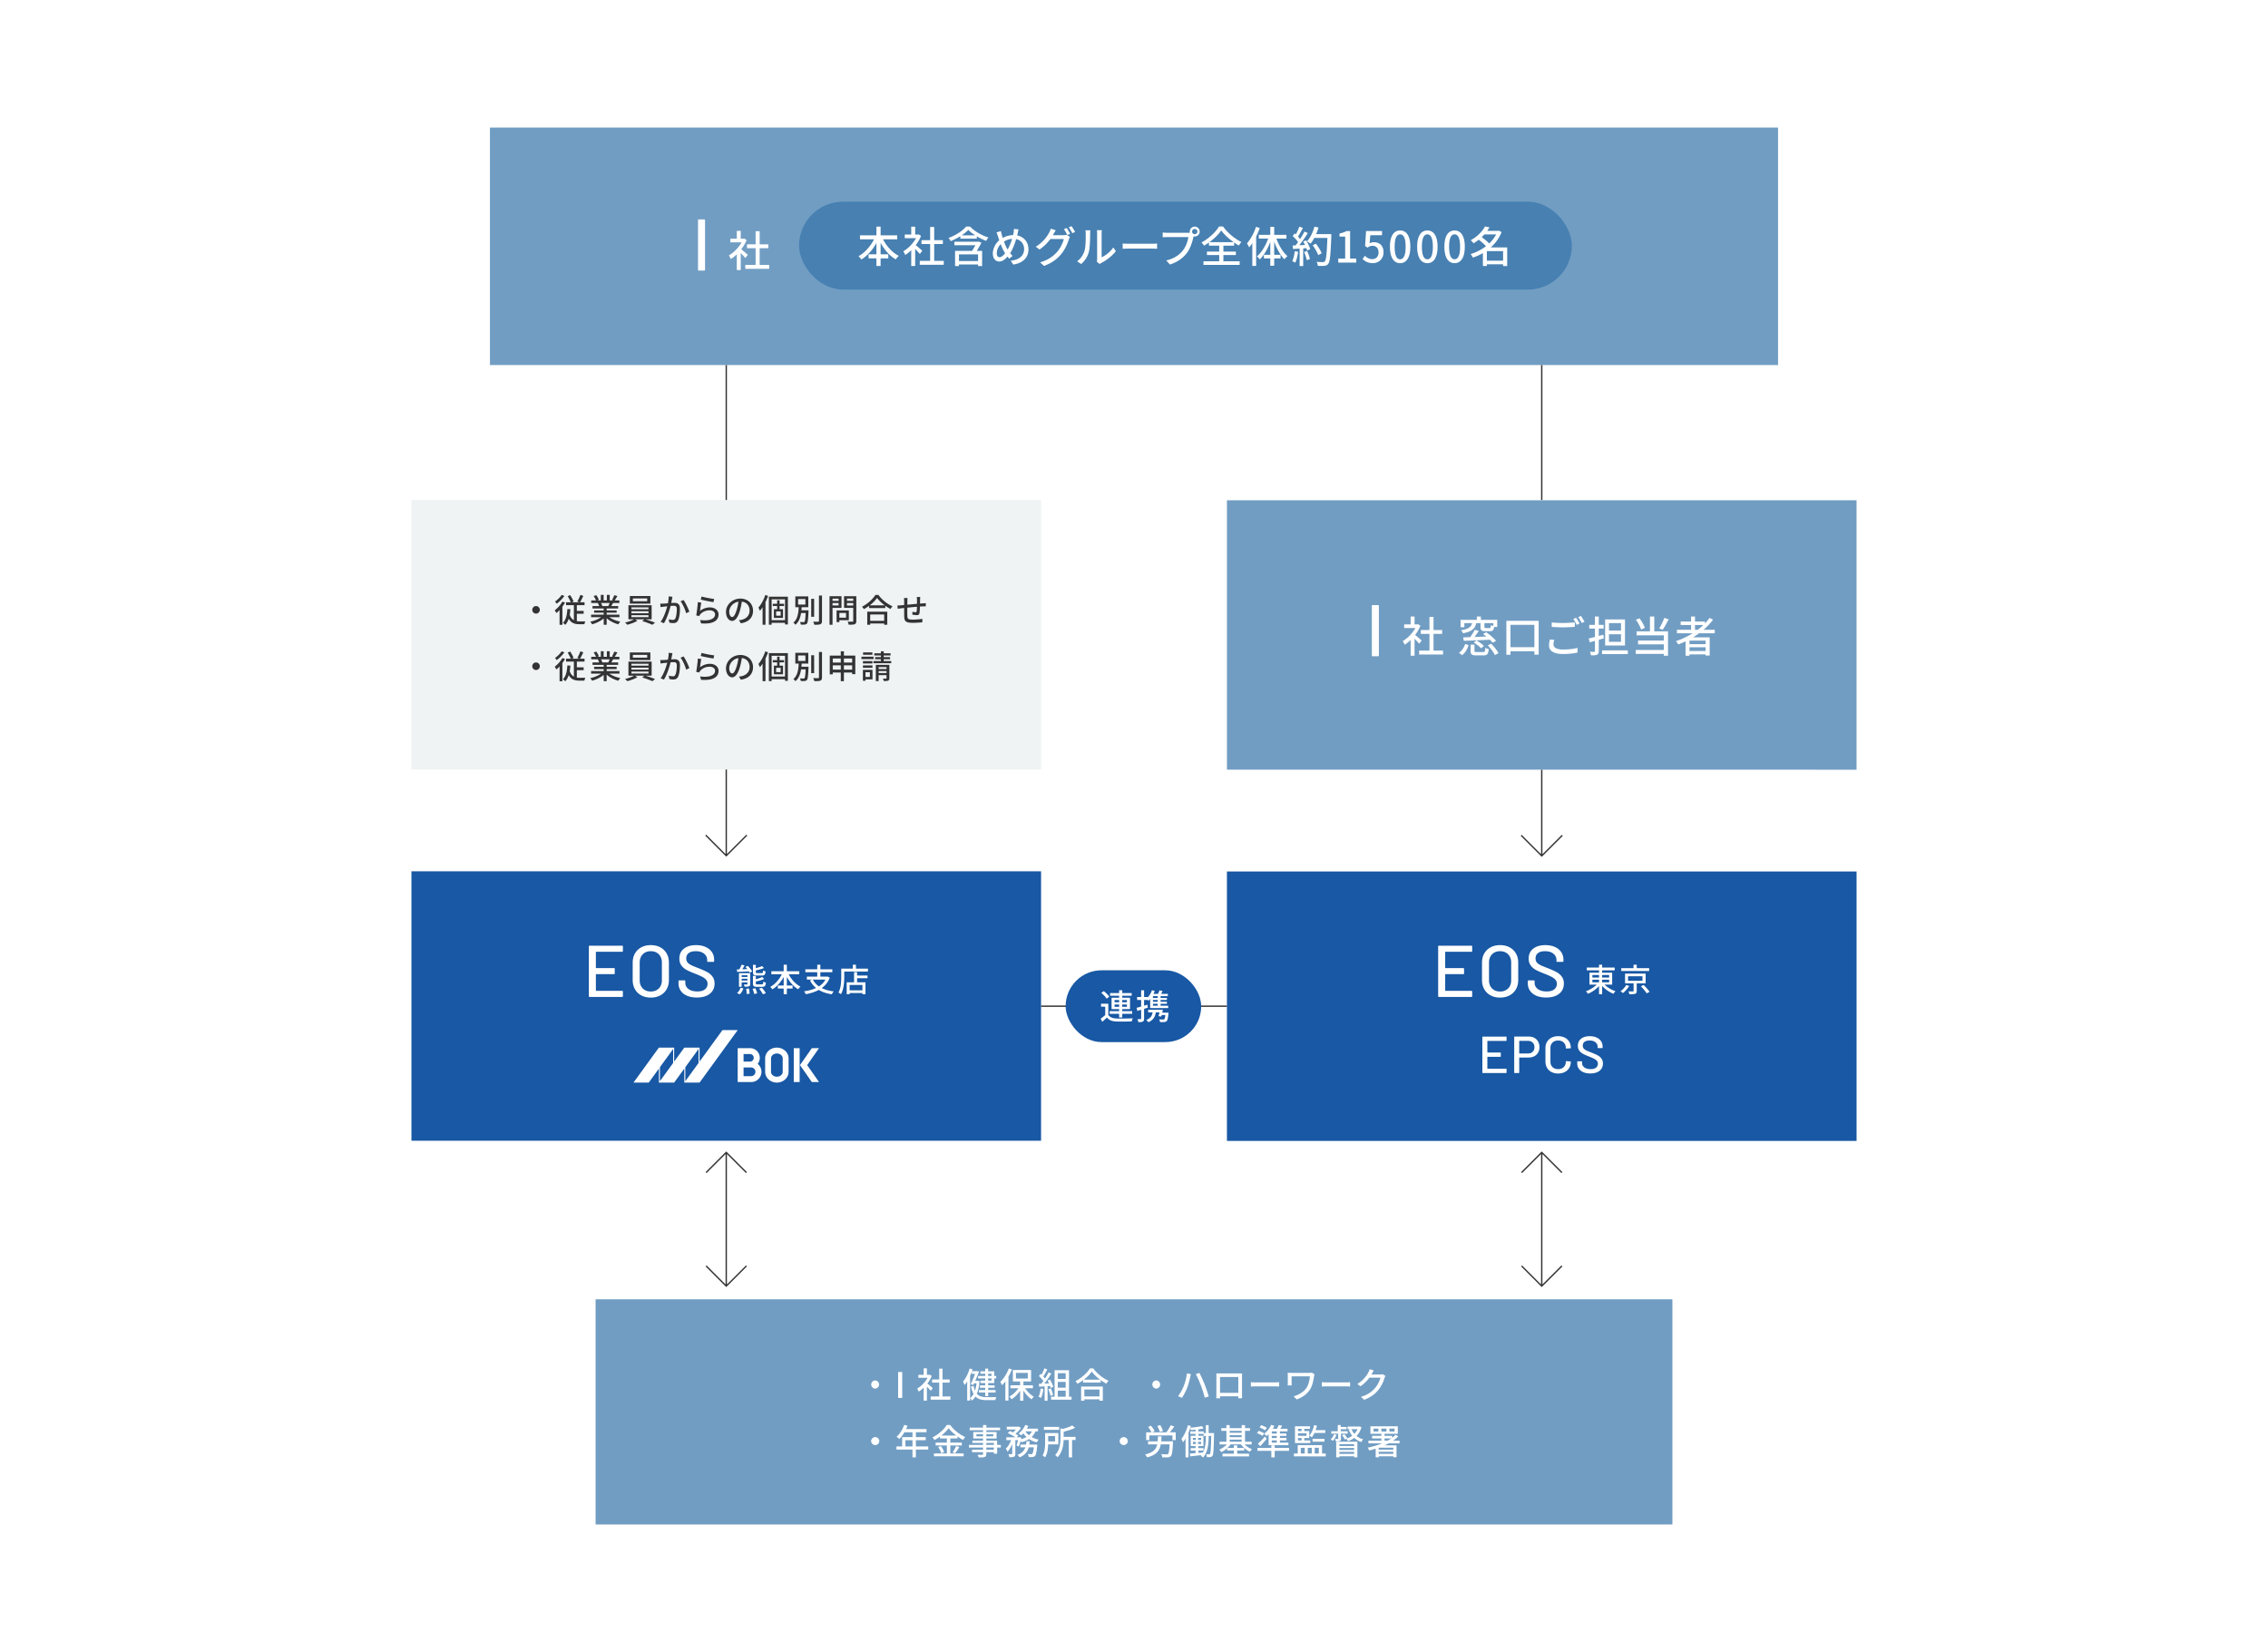 <svg xmlns="http://www.w3.org/2000/svg" width="574.74" height="418.65" viewBox="0 0 574.74 418.65"><path fill="#fff" d="M0 0h574.74v418.65H0z"/><path fill="#719dc3" d="M124.159 32.325h326.423v60.19H124.159z"/><path fill="none" stroke="#333" stroke-miterlimit="10" stroke-width=".343" d="M385.589 297.149l5.109-5.11 5.109 5.11m0 23.654l-5.109 5.109-5.109-5.109m5.109 5.062v-33.826m-211.765 5.11l5.109-5.11 5.109 5.11m0 23.654l-5.109 5.109-5.109-5.109m5.109 5.062v-33.826"/><path d="M176.888 68.38V55.794c0-.123.062-.185.186-.185h1.406c.123 0 .186.062.186.185V68.38c0 .124-.062.185-.186.185h-1.406c-.124 0-.186-.062-.186-.185zm12-2.975c-.249-.314-.735-.833-1.179-1.277v4.306h-.996v-3.992a9.502 9.502 0 01-1.515 1.212c-.097-.26-.346-.736-.497-.93 1.233-.703 2.478-1.958 3.213-3.311h-2.834v-.92h1.633v-1.99h.996v1.99h.746l.173-.032.562.379c-.324.822-.801 1.612-1.341 2.326.508.411 1.406 1.19 1.654 1.417l-.616.822zm6.037 1.731v.995h-6.059v-.995h2.618v-4.241h-2.186v-.974h2.186v-3.332h1.027v3.332h2.186v.974h-2.186v4.241h2.413z" fill="#fff"/><rect x="202.494" y="51.109" width="195.831" height="22.276" rx="11.138" ry="11.138" fill="#4780b1"/><path d="M223.778 60.652c.88 1.749 2.357 3.357 3.987 4.183a4.566 4.566 0 00-.761.891c-1.554-.88-2.89-2.412-3.847-4.172v2.901h1.945v1.021h-1.945v1.923h-1.064v-1.923h-1.988v-1.021h1.988v-2.89c-.956 1.76-2.303 3.281-3.824 4.194-.163-.25-.5-.63-.717-.837 1.575-.837 3.042-2.499 3.933-4.27h-3.553v-1.021h4.161v-2.195h1.064v2.195h4.205v1.021h-3.585zm9.324 3.716c-.25-.315-.738-.837-1.184-1.282v4.324h-1v-4.009a9.612 9.612 0 01-1.521 1.217c-.098-.261-.348-.739-.5-.934 1.238-.706 2.488-1.966 3.227-3.324h-2.847v-.924h1.641v-1.999h1v1.999h.749l.174-.032.565.38c-.326.826-.804 1.619-1.348 2.336a52.787 52.787 0 011.662 1.423l-.619.826zm6.062 1.738v1h-6.084v-1h2.629v-4.259h-2.194v-.978h2.194v-3.346h1.032v3.346h2.194v.978h-2.194v4.259h2.423zm6.655-8.692c1.206 1.26 3.021 2.271 4.683 2.77-.217.228-.445.587-.598.858a15.176 15.176 0 01-2.368-1.151v.586h-4.172v-.619c-.761.478-1.608.913-2.455 1.25a2.99 2.99 0 00-.555-.804c1.814-.652 3.597-1.814 4.477-2.89h.988zm2.889 4.074c-.336.684-.76 1.423-1.184 2.086h1.357v3.846h-1.031v-.402h-4.835v.402h-.989v-3.846h4.303c.282-.446.598-.967.848-1.423h-5.324v-.891h5.91l.163-.054.782.282zm-.857 2.977h-4.835v1.684h4.835v-1.684zm-.718-4.824c-.685-.435-1.304-.913-1.76-1.391-.413.456-.999.934-1.673 1.391h3.433zm10.981-1.51c-.076.272-.163.706-.217.945-.044.185-.087.38-.142.576 1.706.337 2.868 1.684 2.868 3.542 0 2.205-1.575 3.52-3.846 3.846l-.652-.978c2.293-.207 3.4-1.391 3.4-2.912 0-1.315-.771-2.292-2.021-2.553-.391 1.314-.901 2.64-1.521 3.553.195.261.412.5.63.706l-.858.695a10.798 10.798 0 01-.445-.532c-.685.793-1.325 1.249-2.118 1.249-.858 0-1.598-.706-1.598-2.031 0-1.228.652-2.531 1.63-3.357-.12-.315-.218-.63-.315-.934a6.604 6.604 0 00-.391-1.043l1.13-.348c.065.315.151.674.228.989.065.228.142.489.229.75a5.594 5.594 0 012.618-.717c.055-.228.108-.446.142-.652.043-.261.076-.663.064-.913l1.185.119zm-3.542 5.834c-.325-.51-.673-1.271-.988-2.097-.619.641-.988 1.532-.988 2.292 0 .63.261 1.021.706 1.021.467 0 .956-.435 1.401-1.01l-.131-.206zm.771-.738c.435-.75.837-1.727 1.13-2.694a4.396 4.396 0 00-2.053.684c.261.728.564 1.423.825 1.847l.098.163zm14.094-3.629c.305 0 .608-.033.815-.109l.891.543a3.675 3.675 0 00-.304.663c-.294 1.043-.935 2.499-1.912 3.694-1 1.228-2.314 2.227-4.346 2.999l-1.011-.902c2.097-.619 3.39-1.586 4.356-2.705.804-.934 1.456-2.292 1.651-3.205h-3.4a11.28 11.28 0 01-2.749 2.651l-.956-.706a9.283 9.283 0 003.411-3.596c.131-.228.315-.663.402-.978l1.261.413c-.218.326-.446.739-.565.956-.055.098-.098.185-.163.282h2.618zm.869-1.825c.271.391.663 1.065.881 1.488l-.718.304c-.217-.435-.564-1.086-.858-1.499l.695-.293zm1.229-.467c.293.402.706 1.086.901 1.478l-.706.315a11.027 11.027 0 00-.891-1.499l.695-.293zm1.419 8.908c.935-.663 1.554-1.64 1.868-2.64.315-.967.315-3.085.315-4.335 0-.37-.021-.63-.087-.88h1.26a8.127 8.127 0 00-.054.869c0 1.239-.044 3.552-.337 4.639a6.107 6.107 0 01-1.934 3.042l-1.032-.695zm4.997.098c.044-.185.076-.435.076-.684v-6.432c0-.446-.064-.804-.064-.869h1.26a6.465 6.465 0 00-.055.869v6.008c.945-.424 2.173-1.347 2.955-2.499l.652.934c-.924 1.228-2.444 2.368-3.694 2.999-.185.087-.293.185-.412.271l-.718-.597zm6.547-4.606c.348.032 1.021.065 1.608.065h5.899c.532 0 .956-.043 1.217-.065v1.336c-.239-.011-.729-.043-1.206-.043h-5.91c-.608 0-1.25.022-1.608.043v-1.336zm16.585-2.716c.131 0 .293 0 .456-.022a1.256 1.256 0 011.217-1.543 1.26 1.26 0 011.261 1.25 1.252 1.252 0 01-1.543 1.217l-.055.206c-.238 1.108-.749 2.825-1.629 3.987-.989 1.282-2.347 2.325-4.313 2.944l-.935-1.021c2.13-.521 3.357-1.456 4.248-2.586.75-.956 1.217-2.347 1.358-3.335h-5.335c-.467 0-.901.022-1.173.033v-1.206a9.91 9.91 0 001.173.076h5.27zm2.358-.315a.68.68 0 00-1.358 0c0 .38.304.673.673.673a.672.672 0 00.685-.673zm6.585 7.539h4.118v.913h-9.17v-.913h3.987v-1.575h-3.107v-.88h3.107v-1.5h-2.597v-.804c-.402.293-.825.565-1.249.804a4 4 0 00-.642-.815c1.858-.989 3.629-2.673 4.443-4.042h1.032c1.142 1.619 2.966 3.118 4.65 3.922-.239.25-.479.597-.663.891a13.66 13.66 0 01-1.195-.76v.804h-2.716v1.5h3.162v.88h-3.162v1.575zm2.586-4.845c-1.238-.891-2.434-1.988-3.129-2.966-.651.956-1.749 2.053-2.999 2.966h6.128zm6.623-3.607c-.239.739-.565 1.478-.913 2.194v7.431h-.967v-5.758c-.271.391-.532.739-.804 1.064-.098-.239-.391-.793-.564-1.021.934-1.021 1.781-2.607 2.303-4.183l.945.272zm4.226 2.705c.619 1.749 1.684 3.498 2.803 4.443-.25.185-.587.532-.771.804-1.021-1.01-1.956-2.705-2.597-4.476v3.335h1.608v.913h-1.608v1.858h-.988v-1.858h-1.619v-.913h1.619v-3.27c-.663 1.782-1.608 3.422-2.673 4.444-.152-.25-.5-.597-.717-.771 1.151-.956 2.216-2.727 2.857-4.509h-2.38v-.956h2.912V57.49h.988v2.021h3.107v.956h-2.542zm5.505 3.336c-.142 1.021-.392 2.075-.729 2.77-.163-.119-.564-.304-.771-.38.326-.652.533-1.608.642-2.542l.858.152zm2.01-2.901c.445.706.891 1.63 1.043 2.227l-.771.37a5.53 5.53 0 00-.195-.608l-.805.054v4.476h-.901v-4.422c-.619.033-1.195.065-1.694.098l-.088-.891.761-.022c.207-.261.413-.543.63-.847-.336-.478-.891-1.065-1.368-1.521l.488-.674.294.261c.337-.597.695-1.38.891-1.967l.912.326c-.391.739-.847 1.597-1.238 2.184.207.217.392.435.532.63.424-.652.815-1.325 1.098-1.89l.858.369c-.619.989-1.435 2.184-2.162 3.085l1.445-.054a9.602 9.602 0 00-.457-.869l.729-.315zm.271 2.694c.293.652.587 1.499.706 2.053l-.804.283c-.098-.565-.392-1.423-.663-2.086l.761-.25zm6.127-3.781c-.185 4.791-.325 6.486-.782 7.04-.261.358-.532.456-.956.5-.369.054-1.031.043-1.673.011-.021-.293-.142-.728-.337-1.01a23.21 23.21 0 001.619.065c.229 0 .348-.043.467-.185.348-.348.521-1.956.663-5.943h-3.313a8.478 8.478 0 01-.956 1.456c-.196-.174-.652-.467-.892-.608.826-.88 1.5-2.292 1.88-3.716l1.032.239c-.163.565-.369 1.13-.598 1.662h3.846v.489zm-3.335 4.835c-.218-.663-.814-1.716-1.391-2.499l.814-.402c.587.739 1.228 1.771 1.467 2.445l-.891.456zm5.097.869h1.749v-5.562h-1.435v-.793c.75-.141 1.282-.326 1.738-.608h.945v6.964h1.564v1.032h-4.562V65.52zm6.154.109l.598-.815c.457.456 1.032.858 1.869.858.901 0 1.586-.641 1.586-1.706s-.608-1.673-1.521-1.673c-.51 0-.814.152-1.281.456l-.608-.402.239-3.792h4.052v1.054h-2.966l-.185 2.053a2.253 2.253 0 011.097-.282c1.337 0 2.434.793 2.434 2.542 0 1.771-1.292 2.77-2.693 2.77-1.261 0-2.054-.51-2.619-1.064zm6.938-3.108c0-2.77 1.01-4.117 2.586-4.117 1.564 0 2.585 1.358 2.585 4.117 0 2.781-1.021 4.172-2.585 4.172-1.576 0-2.586-1.391-2.586-4.172zm3.977 0c0-2.292-.576-3.129-1.391-3.129s-1.391.837-1.391 3.129c0 2.314.575 3.183 1.391 3.183s1.391-.869 1.391-3.183zm2.921 0c0-2.77 1.01-4.117 2.586-4.117 1.564 0 2.585 1.358 2.585 4.117 0 2.781-1.021 4.172-2.585 4.172-1.576 0-2.586-1.391-2.586-4.172zm3.977 0c0-2.292-.576-3.129-1.391-3.129s-1.391.837-1.391 3.129c0 2.314.575 3.183 1.391 3.183s1.391-.869 1.391-3.183zm2.923 0c0-2.77 1.011-4.117 2.586-4.117 1.564 0 2.585 1.358 2.585 4.117 0 2.781-1.021 4.172-2.585 4.172-1.575 0-2.586-1.391-2.586-4.172zm3.976 0c0-2.292-.576-3.129-1.391-3.129s-1.391.837-1.391 3.129c0 2.314.575 3.183 1.391 3.183s1.391-.869 1.391-3.183zm11.939 4.9h-1.043v-.445h-4.106v.424h-1.011V64.14c-.814.467-1.673.858-2.542 1.141a4.094 4.094 0 00-.576-.902 12.151 12.151 0 003.9-1.988c-.445-.51-1.185-1.151-1.825-1.64-.413.315-.858.63-1.336.913-.152-.25-.479-.619-.717-.782 1.781-.967 2.998-2.314 3.628-3.488l1.141.217c-.174.304-.369.598-.575.891h2.771l.185-.054.685.369c-.598 1.543-1.575 2.846-2.749 3.889h4.172v4.715zm-5.791-8.018a9.86 9.86 0 01-.662.684c.651.478 1.412 1.097 1.891 1.608.717-.673 1.325-1.445 1.76-2.292h-2.988zm4.748 6.66v-2.434h-4.106v2.434h4.106z" fill="#fff"/><path fill="#719dc3" d="M310.92 126.772h159.557v68.279H310.92z"/><path fill="#eff3f4" d="M104.264 126.725h159.557v68.279H104.264z"/><path d="M347.646 166.115v-12.586c0-.123.062-.185.186-.185h1.406c.123 0 .186.062.186.185v12.586c0 .124-.062.185-.186.185h-1.406c-.124 0-.186-.062-.186-.185zm12.001-2.974c-.249-.314-.735-.833-1.179-1.277v4.306h-.996v-3.992a9.502 9.502 0 01-1.515 1.212c-.097-.26-.346-.736-.497-.93 1.233-.703 2.478-1.958 3.213-3.311h-2.834v-.92h1.633v-1.99h.996v1.99h.746l.173-.032.562.379c-.324.822-.801 1.612-1.341 2.326.508.411 1.406 1.19 1.654 1.417l-.616.822zm6.037 1.731v.995h-6.059v-.995h2.618v-4.241h-2.186v-.974h2.186v-3.332h1.027v3.332h2.186v.974h-2.186v4.241h2.413zm4.032.541c.778-.509 1.309-1.385 1.579-2.229l.865.314c-.313.941-.8 1.915-1.644 2.521l-.801-.606zm1.374-6.47h-.963v-1.861h4.121v-.844h1.028v.844h4.144v1.796h-.79c-.108.844-.379 1.071-1.038 1.071h-1.201c-.974 0-1.212-.238-1.212-1.049v-.995h-1.071c-.303 1.342-1.07 2.142-3.364 2.575-.086-.238-.324-.584-.509-.768 1.948-.303 2.564-.876 2.824-1.807h-1.969v1.039zm7.184 3.938a8.521 8.521 0 00-.715-.768c-2.391.13-4.922.216-6.62.281l-.141-.876a62.03 62.03 0 001.773-.065c.422-.562.866-1.298 1.137-1.85l1.027.271a20.4 20.4 0 01-1.071 1.547l2.997-.119a27.34 27.34 0 00-.822-.638l.79-.444c.887.627 1.969 1.536 2.499 2.175l-.854.487zm-2.413 2.359c.411 0 .498-.141.53-1.104.205.151.616.303.876.346-.119 1.287-.39 1.601-1.309 1.601h-1.828c-1.169 0-1.461-.26-1.461-1.157v-1.558h.984v1.547c0 .281.087.325.595.325h1.612zm-1.698-2.932c.671.379 1.482.963 1.882 1.406l-.746.562c-.368-.433-1.168-1.049-1.839-1.46l.703-.509zm4.251-4.403h-2.24v.995c0 .227.055.26.368.26h.931c.249 0 .292-.097.324-.768.151.097.39.195.617.26v-.747zm-.551 5.225c.735.714 1.536 1.698 1.871 2.391l-.908.487c-.304-.692-1.082-1.709-1.796-2.456l.833-.422zm12.06-5.81v8.568h-1.093v-.855h-6.059v.898h-1.038v-8.612h8.189zm-1.092 6.686v-5.669h-6.059v5.669h6.059zm5.044-1.85c-.119.411-.205.768-.205 1.157 0 .747.746 1.287 2.391 1.287 1.46 0 2.834-.162 3.7-.422l.011 1.179c-.833.217-2.164.379-3.679.379-2.305 0-3.549-.768-3.549-2.175 0-.584.119-1.093.217-1.514l1.114.108zm-.649-4.424c.779.097 1.774.141 2.867.141 1.05 0 2.196-.076 2.986-.151v1.125c-.736.054-1.98.13-2.976.13a37.1 37.1 0 01-2.878-.119v-1.125zm7.054.303l-.714.314c-.216-.444-.562-1.093-.865-1.504l.703-.292c.271.389.66 1.06.876 1.482zm1.255-.466l-.703.314c-.237-.465-.584-1.093-.897-1.493l.703-.292c.281.4.692 1.082.897 1.471zm3.613 4.566v2.845c0 .519-.108.779-.422.92-.313.162-.801.184-1.536.184-.032-.249-.173-.66-.292-.909.476.011.931.011 1.061.011.151-.011.216-.054.216-.216v-2.564c-.465.13-.897.26-1.309.368l-.271-.963c.443-.097.984-.238 1.579-.389v-2.131h-1.438v-.93h1.438v-2.12h.974v2.12h1.233v.93h-1.233v1.872l1.158-.314.118.92-1.276.368zm7.367 2.693v.93h-6.534v-.93h6.534zm-.725-1.244h-5.03v-6.61h5.03v6.61zm-1.005-5.679h-3.051v1.893h3.051v-1.893zm0 2.823h-3.051v1.915h3.051v-1.915zm8.431-.735h3.483v6.177h-1.071v-.454h-7.107v-1.006h7.107v-1.428h-6.523v-.963h6.523v-1.32h-6.891v-1.006h3.386v-3.754h1.093v3.754zm-3.343-.455c-.206-.692-.769-1.731-1.32-2.488l.909-.368c.584.757 1.146 1.752 1.374 2.434l-.963.422zm6.978-2.596c-.454.93-1.038 1.969-1.504 2.651l-.887-.325c.443-.714.995-1.839 1.298-2.683l1.093.357zm7.723 3.548c-.487.368-.995.692-1.515 1.017h4.197v4.619h-1.038v-.292h-4.079v.335h-.995v-3.635c-.605.281-1.223.541-1.839.779-.119-.227-.433-.627-.616-.833a19.426 19.426 0 004.229-1.99h-3.96v-.898h3.581v-1.212h-2.64v-.876h2.64v-1.266h.995v1.266h2.521v.476a11.83 11.83 0 001.179-1.396l.865.454c-.681.93-1.492 1.774-2.391 2.553h2.835v.898h-3.971zm1.644 1.85h-4.079v.898h4.079v-.898zm0 2.64v-.952h-4.079v.952h4.079zm-1.979-5.388c.508-.379.974-.79 1.417-1.212h-2.121v1.212h.704z" fill="#fff"/><path d="M135.809 153.583a.957.957 0 11-.001 1.913.957.957 0 01.001-1.913zm7.377-.882c-.189.346-.42.692-.667 1.03v4.606h-.717v-3.749a6.984 6.984 0 01-.808.766 5.746 5.746 0 00-.421-.7 7.195 7.195 0 001.937-2.192l.676.239zm-.165-1.681c-.494.708-1.252 1.483-1.952 1.969a4.497 4.497 0 00-.412-.552c.618-.428 1.326-1.113 1.673-1.681l.691.264zm3.156 6.394c.223.033.453.049.7.049.206 0 1.187 0 1.45-.008a3.143 3.143 0 00-.23.733h-1.277c-1.178 0-2.085-.297-2.694-1.393-.206.618-.486 1.137-.882 1.557a4.05 4.05 0 00-.593-.527c.782-.75 1.038-1.994 1.129-3.494l.766.058c-.041.502-.09.972-.173 1.401.247.709.61 1.129 1.055 1.376v-3.807h-1.985v-.733h1.203c-.174-.445-.511-1.071-.791-1.549l.634-.264c.33.503.692 1.154.865 1.59l-.461.222h1.961l-.552-.206c.264-.445.601-1.154.774-1.664l.741.255c-.264.577-.568 1.187-.832 1.615h1.146v.733h-1.953v1.458h1.73v.717h-1.73v1.879zm8.227-1.005c.726.511 1.788.931 2.794 1.121a3.436 3.436 0 00-.511.684c-1.071-.289-2.176-.841-2.95-1.549v1.656h-.75v-1.598c-.782.659-1.895 1.195-2.925 1.483a3.427 3.427 0 00-.503-.651c.98-.206 2.052-.635 2.777-1.146h-2.547v-.643h3.197v-.503h-2.431v-.577h2.431v-.494h-2.834v-.61h1.688a4.07 4.07 0 00-.346-.75l.197-.033h-1.87v-.643h1.22a6.204 6.204 0 00-.602-1.112l.667-.222c.256.354.544.857.659 1.178l-.42.156h.906v-1.409h.717v1.409h.816v-1.409h.725v1.409h.89l-.312-.099a7.23 7.23 0 00.576-1.219l.791.198c-.222.404-.47.816-.684 1.121h1.187v.643h-1.59c-.157.28-.321.552-.462.783h1.747v.61h-2.917v.494h2.529v.577h-2.529v.503h3.246v.643h-2.579zm-2.117-3.609c.148.239.297.536.354.733l-.239.049h1.738c.124-.222.256-.519.363-.783h-2.217zm11.276 4.136c.824.239 1.813.593 2.431.857l-.676.536a21.97 21.97 0 00-2.595-.948l.602-.445h-2.382l.577.387c-.659.396-1.714.791-2.555.997a4.614 4.614 0 00-.577-.552c.783-.181 1.747-.519 2.291-.832h-1.426v-3.568h5.884v3.568h-1.574zm1.253-3.963h-5.208v-1.928h5.208v1.928zm-4.804 1.417h4.325v-.47h-4.325v.47zm0 .997h4.325v-.478h-4.325v.478zm0 .997h4.325v-.486h-4.325v.486zm3.996-4.729h-3.634v.709h3.634v-.709zm6.405-.421c-.041.173-.082.379-.115.56-.049.247-.123.643-.197 1.014.338-.025.626-.041.815-.041.791 0 1.393.33 1.393 1.467 0 .964-.123 2.258-.47 2.958-.264.552-.684.709-1.261.709-.305 0-.7-.058-.964-.124l-.14-.857c.329.099.782.173 1.005.173.288 0 .519-.074.667-.387.248-.511.363-1.532.363-2.381 0-.7-.313-.816-.833-.816-.164 0-.437.017-.741.041-.305 1.203-.882 3.073-1.681 4.375l-.849-.338c.808-1.087 1.393-2.843 1.681-3.947-.371.041-.7.074-.882.099-.214.025-.585.074-.815.115l-.074-.89c.271.016.511.008.782 0 .264-.008.701-.041 1.162-.083.115-.601.198-1.219.189-1.747l.964.099zm2.81.816c.502.684 1.202 2.2 1.466 2.966l-.807.387c-.231-.865-.849-2.324-1.426-3.024l.767-.33zm4.175 2.769a3.94 3.94 0 012.53-.89c1.326 0 2.167.816 2.167 1.78 0 1.475-1.253 2.53-4.434 2.266l-.255-.849c2.521.322 3.799-.354 3.799-1.434 0-.602-.561-1.022-1.344-1.022-1.014 0-1.854.371-2.405 1.022a1.824 1.824 0 00-.272.437l-.758-.181c.156-.766.362-2.431.412-3.354l.873.115c-.107.511-.247 1.607-.313 2.109zm.388-3.659c.733.23 2.488.552 3.205.626l-.189.799c-.799-.107-2.596-.478-3.222-.643l.206-.783zm9.466 6.007c.288-.025.527-.066.725-.115 1.047-.239 1.978-.997 1.978-2.315 0-1.187-.709-2.118-1.961-2.274a18.742 18.742 0 01-.486 2.291c-.494 1.665-1.17 2.596-1.985 2.596-.808 0-1.55-.915-1.55-2.274 0-1.813 1.607-3.386 3.65-3.386 1.961 0 3.205 1.368 3.205 3.082s-1.096 2.892-3.09 3.172l-.485-.775zm-.577-2.587c.206-.643.362-1.384.445-2.101-1.467.239-2.324 1.516-2.324 2.521 0 .939.42 1.368.75 1.368.354 0 .75-.527 1.129-1.788zm7.958-3.585a12.68 12.68 0 01-.651 1.582v5.751h-.733v-4.449c-.223.33-.444.643-.684.906-.058-.19-.264-.61-.379-.808.7-.783 1.351-1.978 1.738-3.189l.709.206zm5.027.223v7.02h-.726v-.412h-3.395v.486h-.7v-7.094h4.82zm-.726 5.933v-5.265h-3.395v5.265h3.395zm-1.384-3.585v.824h.873v2.192h-2.308v-2.192h.824v-.824h-1.104v-.568h1.104v-.89h.61v.89h1.145v.568h-1.145zm.28 1.376h-1.145v1.088h1.145v-1.088zm7.062-.28s0 .214-.008.313c-.091 2.01-.173 2.777-.396 3.032-.148.189-.313.239-.561.264-.214.033-.602.033-.997.016a1.602 1.602 0 00-.214-.676c.379.041.741.041.882.041.131 0 .214-.008.271-.091.14-.148.223-.733.288-2.217h-1.153c-.189 1.162-.568 2.258-1.434 2.983a1.934 1.934 0 00-.527-.536c1.104-.89 1.285-2.488 1.359-3.922h-.856v-2.736h3.287v2.736h-1.681c-.017.264-.033.527-.066.791h1.805zm-2.645-1.466h1.846v-1.384h-1.846v1.384zm4.062 3.098h-.741v-4.548h.741v4.548zm1.994-5.373v6.427c0 .478-.115.7-.403.84-.305.115-.8.14-1.549.132a3.62 3.62 0 00-.272-.783c.561.025 1.079.017 1.244.017.157-.008.215-.058.215-.206v-6.427h.766zm2.668 3.115v4.285h-.758v-7.234h3.032v2.95h-2.274zm0-2.34v.577h1.549v-.577h-1.549zm1.549 1.738v-.618h-1.549v.618h1.549zm.189 3.733v.478h-.708v-2.95h3.106v2.472h-2.398zm0-1.829v1.195h1.682v-1.195h-1.682zm4.293 2.01c0 .461-.106.7-.403.832-.305.124-.791.132-1.533.132a2.606 2.606 0 00-.264-.783c.52.025 1.055.017 1.22.017.157-.008.198-.058.198-.206v-3.296h-2.324v-2.958h3.106v6.262zm-2.373-5.66v.585h1.591v-.585h-1.591zm1.591 1.755v-.626h-1.591v.626h1.591zm6.391-2.67c.882 1.228 2.274 2.315 3.568 2.876a3.407 3.407 0 00-.503.684 10.808 10.808 0 01-1.335-.832v.585h-4.104v-.56a11.2 11.2 0 01-1.326.84c-.091-.181-.313-.453-.47-.61 1.409-.717 2.76-1.953 3.387-2.983h.782zm-2.843 4.243h5.076v3.312h-.783v-.321h-3.543v.321h-.75v-3.312zm4.434-1.614c-.774-.577-1.483-1.244-1.945-1.879-.42.61-1.079 1.286-1.854 1.879h3.799zm-3.684 2.307v1.615h3.543v-1.615h-3.543zm12.686-4.417a4.711 4.711 0 00-.042.643l-.024 1.022c.28-.025.544-.041.774-.058.223-.008.495-.025.701-.05v.808c-.133-.008-.495.008-.701.008-.214.008-.486.016-.791.041-.017.61-.049 1.318-.123 1.681-.074.387-.264.494-.659.494-.289 0-.89-.082-1.138-.124l.017-.717c.264.049.61.099.783.099.181 0 .264-.025.288-.198.041-.256.066-.717.074-1.178-.783.058-1.673.148-2.431.223-.008.799-.017 1.607 0 1.936.024.841.058 1.096 1.384 1.096.85 0 1.871-.099 2.432-.198l-.025.882c-.552.058-1.549.132-2.356.132-1.985 0-2.2-.445-2.232-1.788-.009-.346-.009-1.178-.009-1.978-.305.033-.552.058-.733.083a47.52 47.52 0 00-.89.124l-.091-.832c.247 0 .585-.016.923-.049.182-.017.453-.041.791-.074v-.997c0-.28-.017-.519-.049-.783h.906a6.382 6.382 0 00-.042.742c0 .23 0 .577-.008.964.75-.074 1.632-.156 2.447-.231v-1.055c0-.189-.033-.519-.058-.667h.882zm-97.395 16.585a.957.957 0 11-.001 1.913.957.957 0 01.001-1.913zm7.377-.882c-.189.346-.42.692-.667 1.03v4.606h-.717v-3.749a6.984 6.984 0 01-.808.766 5.746 5.746 0 00-.421-.7 7.195 7.195 0 001.937-2.192l.676.239zm-.165-1.681c-.494.708-1.252 1.483-1.952 1.969a4.497 4.497 0 00-.412-.552c.618-.428 1.326-1.113 1.673-1.681l.691.264zm3.156 6.394c.223.033.453.049.7.049.206 0 1.187 0 1.45-.008a3.143 3.143 0 00-.23.733h-1.277c-1.178 0-2.085-.297-2.694-1.393-.206.618-.486 1.137-.882 1.557a4.05 4.05 0 00-.593-.527c.782-.75 1.038-1.994 1.129-3.494l.766.058c-.041.502-.09.972-.173 1.401.247.709.61 1.129 1.055 1.376v-3.807h-1.985v-.733h1.203c-.174-.445-.511-1.071-.791-1.549l.634-.264c.33.503.692 1.154.865 1.59l-.461.222h1.961l-.552-.206c.264-.445.601-1.154.774-1.664l.741.255c-.264.577-.568 1.187-.832 1.615h1.146v.733h-1.953v1.458h1.73v.717h-1.73v1.879zm8.227-1.005c.726.511 1.788.931 2.794 1.121a3.436 3.436 0 00-.511.684c-1.071-.289-2.176-.841-2.95-1.549v1.656h-.75v-1.598c-.782.659-1.895 1.195-2.925 1.483a3.427 3.427 0 00-.503-.651c.98-.206 2.052-.635 2.777-1.146h-2.547v-.643h3.197v-.503h-2.431v-.577h2.431v-.494h-2.834v-.61h1.688a4.07 4.07 0 00-.346-.75l.197-.033h-1.87v-.643h1.22a6.204 6.204 0 00-.602-1.112l.667-.222c.256.354.544.857.659 1.178l-.42.156h.906v-1.409h.717v1.409h.816v-1.409h.725v1.409h.89l-.312-.099a7.23 7.23 0 00.576-1.219l.791.198c-.222.404-.47.816-.684 1.121h1.187v.643h-1.59c-.157.28-.321.552-.462.783h1.747v.61h-2.917v.494h2.529v.577h-2.529v.503h3.246v.643h-2.579zm-2.117-3.609c.148.239.297.536.354.733l-.239.049h1.738c.124-.222.256-.519.363-.783h-2.217zm11.276 4.136c.824.239 1.813.593 2.431.857l-.676.536a21.97 21.97 0 00-2.595-.948l.602-.445h-2.382l.577.387c-.659.396-1.714.791-2.555.997a4.614 4.614 0 00-.577-.552c.783-.181 1.747-.519 2.291-.832h-1.426v-3.568h5.884v3.568h-1.574zm1.253-3.963h-5.208v-1.928h5.208v1.928zm-4.804 1.417h4.325v-.47h-4.325v.47zm0 .997h4.325v-.478h-4.325v.478zm0 .997h4.325v-.486h-4.325v.486zm3.996-4.729h-3.634v.709h3.634v-.709zm6.405-.421c-.041.173-.082.379-.115.56-.049.247-.123.643-.197 1.014.338-.025.626-.041.815-.041.791 0 1.393.33 1.393 1.467 0 .964-.123 2.258-.47 2.958-.264.552-.684.709-1.261.709-.305 0-.7-.058-.964-.124l-.14-.857c.329.099.782.173 1.005.173.288 0 .519-.074.667-.387.248-.511.363-1.532.363-2.381 0-.7-.313-.816-.833-.816-.164 0-.437.017-.741.041-.305 1.203-.882 3.073-1.681 4.375l-.849-.338c.808-1.087 1.393-2.843 1.681-3.947-.371.041-.7.074-.882.099-.214.025-.585.074-.815.115l-.074-.89c.271.016.511.008.782 0 .264-.008.701-.041 1.162-.083.115-.601.198-1.219.189-1.747l.964.099zm2.81.816c.502.684 1.202 2.2 1.466 2.966l-.807.387c-.231-.865-.849-2.324-1.426-3.024l.767-.33zm4.175 2.769a3.94 3.94 0 012.53-.89c1.326 0 2.167.816 2.167 1.78 0 1.475-1.253 2.53-4.434 2.266l-.255-.849c2.521.322 3.799-.354 3.799-1.434 0-.602-.561-1.022-1.344-1.022-1.014 0-1.854.371-2.405 1.022a1.824 1.824 0 00-.272.437l-.758-.181c.156-.766.362-2.431.412-3.354l.873.115c-.107.511-.247 1.607-.313 2.109zm.388-3.659c.733.23 2.488.552 3.205.626l-.189.799c-.799-.107-2.596-.478-3.222-.643l.206-.783zm9.466 6.007c.288-.025.527-.066.725-.115 1.047-.239 1.978-.997 1.978-2.315 0-1.187-.709-2.118-1.961-2.274a18.742 18.742 0 01-.486 2.291c-.494 1.665-1.17 2.596-1.985 2.596-.808 0-1.55-.915-1.55-2.274 0-1.813 1.607-3.386 3.65-3.386 1.961 0 3.205 1.368 3.205 3.082s-1.096 2.892-3.09 3.172l-.485-.775zm-.577-2.587c.206-.643.362-1.384.445-2.101-1.467.239-2.324 1.516-2.324 2.521 0 .939.42 1.368.75 1.368.354 0 .75-.527 1.129-1.788zm7.958-3.585a12.68 12.68 0 01-.651 1.582v5.751h-.733v-4.449c-.223.33-.444.643-.684.906-.058-.19-.264-.61-.379-.808.7-.783 1.351-1.978 1.738-3.189l.709.206zm5.027.223v7.02h-.726v-.412h-3.395v.486h-.7v-7.094h4.82zm-.726 5.933v-5.265h-3.395v5.265h3.395zm-1.384-3.585v.824h.873v2.192h-2.308v-2.192h.824v-.824h-1.104v-.568h1.104v-.89h.61v.89h1.145v.568h-1.145zm.28 1.376h-1.145v1.088h1.145v-1.088zm7.062-.28s0 .214-.008.313c-.091 2.01-.173 2.777-.396 3.032-.148.189-.313.239-.561.264-.214.033-.602.033-.997.016a1.602 1.602 0 00-.214-.676c.379.041.741.041.882.041.131 0 .214-.008.271-.091.14-.148.223-.733.288-2.217h-1.153c-.189 1.162-.568 2.258-1.434 2.983a1.934 1.934 0 00-.527-.536c1.104-.89 1.285-2.488 1.359-3.922h-.856v-2.736h3.287v2.736h-1.681c-.017.264-.033.527-.066.791h1.805zm-2.645-1.466h1.846v-1.384h-1.846v1.384zm4.062 3.098h-.741v-4.548h.741v4.548zm1.994-5.373v6.427c0 .478-.115.7-.403.84-.305.115-.8.14-1.549.132a3.62 3.62 0 00-.272-.783c.561.025 1.079.017 1.244.017.157-.008.215-.058.215-.206v-6.427h.766zm8.438.923v4.705h-.791v-.412h-2.094v2.184h-.791v-2.184h-2.035v.453h-.758v-4.746h2.793v-1.079h.791v1.079h2.885zm-5.711.733v1.03h2.035v-1.03h-2.035zm2.035 2.827v-1.088h-2.035v1.088h2.035zm.791-2.827v1.03h2.094v-1.03h-2.094zm2.094 2.827v-1.088h-2.094v1.088h2.094zm5.421-2.678h-3.074v-.61h3.074v.61zm-.273 5.141h-1.771v.346h-.659v-2.769h2.431v2.422zm-.008-4.037h-2.414v-.593h2.414v.593zm-2.414.503h2.414v.602h-2.414v-.602zm2.398-2.703h-2.365v-.601h2.365v.601zm-1.747 4.433v1.187h1.112v-1.187h-1.112zm6.517-2.843v.56h-4.49v-.56h1.87v-.453h-1.458v-.536h1.458v-.412h-1.673v-.561h1.673v-.502h.726v.502h1.729v.561h-1.729v.412h1.599v.536h-1.599v.453h1.895zm-.47 4.334c0 .346-.074.527-.305.634-.247.099-.609.099-1.129.099a2.16 2.16 0 00-.197-.618c.338.017.676.008.774.008.106-.008.14-.033.14-.132v-.758h-2.002v1.516h-.709v-4.112h3.428v3.362zm-2.718-2.801v.495h2.002v-.495h-2.002zm2.002 1.508v-.494h-2.002v.494h2.002z" fill="#333"/><path fill="#719dc3" d="M150.934 329.261h272.873v57.064H150.934z"/><path d="M221.782 349.82a1.037 1.037 0 010 2.071 1.036 1.036 0 010-2.071zm5.814-2.142h1.035v6.57h-1.035v-6.57zm8.27 4.775a14.925 14.925 0 00-.974-1.053v3.552h-.821v-3.294c-.401.393-.83.732-1.249 1a3.974 3.974 0 00-.411-.768c1.018-.58 2.044-1.616 2.651-2.732h-2.339v-.759h1.348v-1.643h.821v1.643h.616l.143-.027.465.312a8.308 8.308 0 01-1.107 1.919c.42.339 1.16.982 1.366 1.169l-.509.678zm4.98 1.428v.821h-4.999v-.821h2.16v-3.499h-1.803v-.803h1.803v-2.749h.849v2.749h1.803v.803h-1.803v3.499h1.99zm7.374-3.883c-.099 1.303-.312 2.357-.67 3.196.59.678 1.42.866 2.481.866.34 0 2.045 0 2.473-.009-.115.187-.231.535-.276.759h-2.231c-1.214 0-2.125-.205-2.803-.91-.25.411-.554.75-.901 1.027-.099-.17-.295-.455-.456-.598v.607h-.74v-4.865a7.652 7.652 0 01-.661.919 6.465 6.465 0 00-.393-.866c.696-.821 1.312-2.062 1.679-3.33l.74.214c-.054.161-.098.312-.16.473h1.151l.125-.045.518.152c-.25.67-.607 1.535-.964 2.348h.518l.134-.018.438.08zm-2.384 4.303c.34-.259.634-.616.875-1.071-.259-.473-.473-1.071-.643-1.839l.643-.188c.099.473.215.866.357 1.205a8.855 8.855 0 00.401-1.857h-.616l-.178.393-.688-.161c.384-.803.821-1.848 1.134-2.625h-.84v-.616c-.134.375-.285.75-.446 1.107v5.65zm3.83-6.177h-1.214v-.616h1.214v-.687h.749v.687h1.554v1.178h.491v.616h-.491v1.187h-1.554v.571h1.634v.616h-1.634v.58h1.875v.625h-1.875v.928h-.749v-.928h-1.589v-.625h1.589v-.58h-1.349v-.616h1.349v-.571h-1.214v-.616h1.214v-.571h-1.804v-.616h1.804v-.562zm.749 0v.562h.84v-.562h-.84zm.84 1.178h-.84v.571h.84v-.571zm5.178-2.267c-.25.616-.544 1.223-.875 1.812v6.088h-.785v-4.883a9.687 9.687 0 01-.83.991c-.08-.196-.312-.643-.464-.839.865-.821 1.687-2.107 2.178-3.419l.776.25zm3.356 4.767c.545.866 1.393 1.687 2.205 2.142-.179.161-.455.455-.58.66-.75-.5-1.509-1.33-2.071-2.223v2.58h-.83v-2.535c-.598.893-1.384 1.687-2.178 2.16a3.665 3.665 0 00-.571-.66c.856-.438 1.731-1.25 2.312-2.125h-2.026v-.75h2.464v-.973h-1.839v-2.91h4.615v2.91h-1.946v.973h2.41v.75h-1.964zm-2.338-2.464h3.009v-1.437h-3.009v1.437zm6.962 2.651c-.116.839-.321 1.705-.598 2.276-.134-.098-.465-.25-.634-.312.268-.535.438-1.321.526-2.089l.705.125zm1.053-.705v3.678h-.741v-3.633c-.509.027-.981.053-1.393.08l-.071-.732.625-.018c.17-.214.339-.446.518-.696-.276-.393-.731-.875-1.125-1.25l.402-.553.24.214c.277-.491.571-1.134.732-1.616l.75.268c-.321.607-.696 1.312-1.018 1.794.169.178.321.357.438.518.348-.536.669-1.089.901-1.553l.705.303c-.509.812-1.179 1.794-1.776 2.535l1.188-.045a7.614 7.614 0 00-.375-.714l.598-.259c.366.58.732 1.339.857 1.83l-.634.303a4.687 4.687 0 00-.161-.5l-.66.045zm.822.535c.241.536.481 1.232.58 1.687l-.661.232c-.08-.464-.321-1.169-.544-1.714l.625-.205zm5.257 2.134v.75h-5.187v-.75h.884v-6.721h3.659v6.721h.644zm-3.49-5.972v1.464h2.008v-1.464h-2.008zm2.008 2.214h-2.008v1.473h2.008v-1.473zm-2.008 3.758h2.008v-1.535h-2.008v1.535zm8.996-7.177c.955 1.33 2.464 2.508 3.865 3.115a3.735 3.735 0 00-.545.741c-.473-.25-.973-.553-1.446-.902v.634h-4.445v-.607c-.455.339-.945.643-1.437.91-.099-.196-.34-.491-.509-.66 1.526-.777 2.99-2.115 3.669-3.231h.848zm-3.08 4.597h5.499v3.588h-.848v-.348h-3.839v.348h-.812v-3.588zm4.803-1.749c-.839-.625-1.606-1.348-2.106-2.035-.455.661-1.17 1.393-2.009 2.035h4.115zm-3.99 2.499v1.75h3.839v-1.75h-3.839zm18.233-2.303a1.037 1.037 0 010 2.071 1.036 1.036 0 010-2.071zm7.769-1.794l1.009.205a9.95 9.95 0 00-.178.759c-.125.58-.447 1.865-.795 2.74-.321.839-.83 1.803-1.312 2.5l-.973-.411a11.704 11.704 0 001.384-2.446c.393-.964.75-2.276.865-3.347zm2.241.196l.919-.303c.366.669.955 1.964 1.312 2.865.339.848.812 2.24 1.062 3.088l-1.027.33a25.642 25.642 0 00-.973-3.106c-.348-.928-.91-2.205-1.294-2.874zm11.715 4.972c0 .312.018 1.08.018 1.151h-.973c.009-.045.009-.25.018-.5h-4.624c0 .241 0 .455.009.5h-.964c0-.08.019-.794.019-1.151v-4.383c0-.232 0-.535-.01-.777.349.018.634.018.857.018h4.847c.206 0 .527 0 .821-.009-.018.241-.018.518-.018.768v4.383zm-5.571-4.249v4.017h4.633v-4.017h-4.633zm7.819 1.321c.285.027.839.053 1.321.053h4.847c.438 0 .785-.036 1-.053v1.098c-.196-.009-.599-.036-.991-.036h-4.855c-.5 0-1.027.018-1.321.036v-1.098zm16.138-1.981a3.65 3.65 0 00-.134.491c-.161 1.009-.357 2.285-1.018 3.33-.732 1.152-1.955 2.053-3.384 2.526l-.776-.785c1.259-.33 2.58-1.089 3.303-2.214.482-.768.741-1.839.83-2.856h-4.642v1.66c0 .125 0 .393.026.643h-1.026c.019-.241.036-.446.036-.643v-1.901c0-.214-.018-.446-.036-.661.25.018.607.027 1.009.027h4.445c.241 0 .491-.009.688-.053l.679.437zm1.84 1.981c.285.027.839.053 1.321.053h4.847c.438 0 .785-.036 1-.053v1.098c-.196-.009-.599-.036-.991-.036h-4.855c-.5 0-1.027.018-1.321.036v-1.098zm16.126-1.589a3.057 3.057 0 00-.25.544c-.24.857-.768 2.053-1.57 3.035-.821 1.009-1.901 1.83-3.571 2.472l-.83-.741c1.723-.518 2.785-1.312 3.58-2.232.66-.759 1.196-1.884 1.356-2.633h-2.785a9.276 9.276 0 01-2.268 2.178l-.785-.58a7.56 7.56 0 002.803-2.955c.107-.179.259-.545.33-.803l1.036.339c-.179.268-.366.616-.465.794-.035.072-.08.152-.125.223h2.143c.25 0 .5-.027.67-.089l.731.446zm-129.301 15.507c.571 0 1.036.464 1.036 1.035a1.037 1.037 0 01-2.071 0c0-.571.464-1.035 1.035-1.035zm13.438 3.16h-3.134v1.973h-.856v-1.973h-4.062v-.803h1.438v-2.356h2.624v-1.232h-2.044c-.384.661-.83 1.25-1.286 1.696a6.42 6.42 0 00-.723-.535c.821-.705 1.535-1.839 1.946-3.026l.839.223c-.107.277-.232.571-.349.839h5.169v.803h-2.696v1.232h2.491v.777h-2.491v1.58h3.134v.803zm-3.99-.803v-1.58h-1.794v1.58h1.794zm9.585 1.785h3.374v.723h-7.525v-.723h3.276V366.3h-2.848v-.714h2.848v-1.062h-1.75v-.464c-.446.321-.91.616-1.393.875a3.164 3.164 0 00-.518-.669c1.518-.75 2.973-2.062 3.642-3.16h.849c.946 1.303 2.437 2.455 3.82 3.053-.196.214-.393.5-.535.741a11.188 11.188 0 01-1.429-.884v.509h-1.812v1.062h2.909v.714h-2.909v2.026zm-2.393-1.892c.348.473.705 1.107.83 1.535l-.723.322c-.107-.428-.447-1.098-.786-1.589l.679-.268zm3.9-2.642c-.776-.589-1.473-1.25-1.937-1.875-.429.607-1.08 1.268-1.848 1.875h3.784zm-.919 4.222a9.72 9.72 0 00.901-1.589l.795.295c-.349.562-.75 1.169-1.081 1.571l-.615-.277zm12.206-1.196h-.928v1.562h-.84v-.384h-1.901v.464c0 .455-.115.643-.419.759-.304.107-.768.116-1.518.116a2.582 2.582 0 00-.286-.67c.491.018 1.027.018 1.17.009.16-.009.214-.053.214-.205v-.473h-2.785v-.625h2.785v-.553h-3.57v-.652h3.57v-.509h-2.704v-.589h2.704v-.527h-2.473v-1.642h2.473v-.455h-3.383v-.669h3.383v-.652h.839v.652h3.481v.669h-3.481v.455h2.598v1.642h-2.598v.527h2.741v1.098h.928v.652zm-4.508-2.83v-.536h-1.678v.536h1.678zm.839-.536v.536h1.759v-.536h-1.759zm0 2.714h1.901v-.509h-1.901v.509zm1.901.652h-1.901v.553h1.901v-.553zm10.562-4.089a4.297 4.297 0 01-.99 1.428 6.273 6.273 0 001.803.669c-.169.161-.41.482-.518.696a6.336 6.336 0 01-1.937-.857c-.545.357-1.188.625-1.884.839a2.435 2.435 0 00-.232-.366c-.151.527-.321 1.053-.49 1.437l-.571-.286c.143-.348.276-.848.393-1.339h-.688v3.428c0 .402-.062.625-.33.768-.259.116-.625.134-1.179.134a2.916 2.916 0 00-.241-.785c.357.018.715.018.821.009.107-.009.144-.027.144-.134v-2.419c-.331.768-.75 1.491-1.205 1.937-.081-.241-.277-.58-.42-.794.535-.473 1.044-1.321 1.365-2.142h-1.24v-.723h2.276c-.491-.357-1.268-.777-1.91-1.053l.518-.535c.25.098.535.223.803.357.277-.214.545-.482.769-.75h-2.348v-.705h2.937l.134-.027.535.33c-.33.527-.865 1.08-1.393 1.491.286.161.527.33.715.473l-.384.42h.553l.125-.045.5.178c-.026.116-.054.232-.08.357.509-.143.964-.33 1.365-.562a5.294 5.294 0 01-.794-.937 5.843 5.843 0 01-.535.518 4.874 4.874 0 00-.688-.473c.705-.509 1.339-1.312 1.695-2.151l.777.214a7.487 7.487 0 01-.366.705h2.812v.696h-.616zm.457 3.348s-.01.214-.027.33c-.151 1.598-.312 2.285-.562 2.553-.178.178-.356.232-.598.268a8.935 8.935 0 01-.991 0 2.154 2.154 0 00-.223-.768c.348.036.679.045.83.045.134 0 .205-.018.285-.098.152-.134.277-.589.394-1.634h-1.295c-.304 1.098-.928 1.991-2.339 2.544a2.476 2.476 0 00-.49-.643c1.16-.42 1.704-1.089 1.981-1.901h-1.25v-.696h1.429c.044-.277.08-.553.106-.848h.821c-.026.294-.062.571-.106.848h2.035zm-3.018-3.348c.232.366.536.688.901.982a3.25 3.25 0 00.75-.982h-1.651zm5.769 3.294c-.036 1.08-.196 2.401-.786 3.303a3.524 3.524 0 00-.643-.509c.599-.946.652-2.312.652-3.33v-2.33h3.347v2.865h-2.57zm2.776-3.677h-3.856v-.759h3.856v.759zm-2.768 1.562v1.366h1.75v-1.366h-1.75zm6.945 1.008h-.893v4.401h-.83v-4.401h-1.312c-.054 1.375-.349 3.142-1.545 4.383-.116-.178-.41-.464-.615-.562 1.231-1.285 1.356-3.035 1.356-4.383v-2.401l.634.152c.884-.241 1.794-.562 2.348-.884l.731.616c-.803.402-1.892.723-2.9.973v1.312h3.025v.794zm12.19-.732c.571 0 1.036.464 1.036 1.035a1.037 1.037 0 01-2.071 0c0-.571.464-1.035 1.035-1.035zm12.5 1.072s0 .241-.018.357c-.107 2.187-.232 3.053-.527 3.365-.196.232-.419.303-.749.33-.304.027-.866.027-1.438 0a1.813 1.813 0 00-.286-.821c.581.053 1.152.062 1.375.062.17 0 .276-.018.384-.107.179-.169.295-.839.384-2.41h-2.24c-.304 1.616-1.107 2.696-3.473 3.285a2.666 2.666 0 00-.491-.75c2.054-.464 2.776-1.276 3.062-2.535h-2.312v-.776h2.429c.044-.384.062-.795.08-1.25h.901c-.018.446-.045.857-.08 1.25h2.999zm.679-2.277v1.955h-.83v-1.178h-5.856v1.178h-.803v-1.955h1.348c-.161-.402-.509-.955-.866-1.366l.715-.33c.374.42.785.991.945 1.393l-.624.303h3.829l-.196-.08a9.311 9.311 0 001.053-1.705l.911.286c-.349.527-.759 1.08-1.107 1.5h1.482zm-4.008-.08c-.099-.411-.385-1.044-.661-1.526l.732-.241c.303.464.606 1.071.705 1.491l-.776.277zm13.727.259s-.009.268-.009.357c-.081 3.758-.135 5.008-.375 5.374-.161.232-.312.304-.554.348a5.378 5.378 0 01-.875.018c-.018-.205-.089-.518-.205-.723.321.018.589.027.731.027.116 0 .188-.027.26-.143.169-.241.24-1.348.303-4.535h-.651v.214c0 1.705-.17 3.812-1.401 5.258a3.055 3.055 0 00-.598-.438l.143-.17c-1.018.116-2.026.232-2.803.312l-.116-.696c.41-.027.91-.071 1.464-.116v-.661h-1.259v-.616h1.259v-.509h-1.241v-2.606h1.241v-.491h-1.339v-.625h1.339v-.446c-.411.045-.821.071-1.205.098a2.693 2.693 0 00-.151-.518c-.135.384-.277.777-.438 1.152v6.302h-.75v-4.793a6.97 6.97 0 01-.661.982c-.053-.205-.268-.669-.384-.875.679-.857 1.295-2.16 1.651-3.472l.741.196c-.045.143-.089.295-.143.446 1.018-.098 2.223-.241 2.954-.419l.429.598c-.393.089-.848.169-1.339.223v.527h1.356v.419h.536v-2h.714v2h1.375zm-5.366 1.741h.732v-.518h-.732v.518zm0 1.035h.732v-.544h-.732v.544zm2.089-1.035v-.518h-.776v.518h.776zm0 1.035v-.544h-.776v.544h.776zm1.188-2.053h-.571v-.518h-1.321v.491h1.285v2.606h-1.285v.509h1.304v.616h-1.304v.598l1.169-.107c.644-1.25.724-2.758.724-3.972v-.223zm9.821 2.151a5.1 5.1 0 001.893 1.214c-.179.152-.42.446-.545.643-.856-.375-1.704-1.08-2.249-1.857h-2.66a5.734 5.734 0 01-.785.902h1.633v-.669h.84v.669h1.767v.661h-1.767v.794h2.999v.687h-6.722v-.687h2.883v-.794h-1.704v-.589a6.22 6.22 0 01-1.474.982 2.755 2.755 0 00-.535-.634 5.329 5.329 0 001.928-1.321h-1.839v-.687h1.732v-2.758h-1.295v-.678h1.295v-.777h.83v.777h3.034v-.768h.849v.768h1.276v.678h-1.276v2.758h1.678v.687h-1.785zm-3.775-3.445v.5h3.034v-.5h-3.034zm0 1.615h3.034v-.509h-3.034v.509zm0 1.143h3.034v-.536h-3.034v.536zm8.328-1.482c-.312-.223-.938-.509-1.41-.696l.419-.562c.465.143 1.099.42 1.42.616l-.429.643zm6.713 3.803h-3.634v1.651h-.848v-1.651h-3.517v-.741h3.517v-.678h.848v.678h3.634v.741zm-7.883-1.812c.491-.419 1.179-1.125 1.768-1.812l.446.562c-.5.625-1.089 1.294-1.633 1.884l-.581-.634zm1.803-3.392c-.304-.241-.911-.553-1.393-.741l.429-.571c.481.169 1.089.455 1.41.669l-.446.643zm.902.99c-.161.17-.33.33-.491.473a7.101 7.101 0 00-.651-.589c.723-.536 1.401-1.393 1.803-2.259l.795.25c-.116.25-.259.5-.411.75h1.071c.17-.312.331-.678.429-.946l.901.161c-.16.268-.33.544-.49.785h1.839v.652h-1.929v.545h1.643v.607h-1.643v.527h1.66v.607h-1.66v.562h2.151v.652h-5.017v-2.776zm2.071-.723h-1.268v.545h1.268v-.545zm0 1.152h-1.268v.527h1.268v-.527zm0 1.133h-1.268v.562h1.268v-.562zm12.407 3.321v.732H327.9v-.732h.964v-2.107h6.159v2.107h.938zm-3.919-2.651h-3.874v-4.24h3.803v.643h-1.446v.562h1.259v1.768h-1.259v.616h1.518v.652zm-3.115-3.597v.562h.92v-.562h-.92zm2.169 1.115h-2.169v.661h2.169v-.661zm-2.169 1.83h.92v-.616h-.92v.616zm.714 3.303h1v-1.446h-1v1.446zm1.768-1.446v1.446h1.009v-1.446h-1.009zm1.687-3.758c-.196.419-.42.803-.661 1.107a4.836 4.836 0 00-.615-.446c.562-.643.964-1.625 1.187-2.642l.724.143c-.09.384-.206.768-.34 1.134h2.455v.705h-2.749zm-.474 2.205v-.705h3.009v.705h-3.009zm.554 1.553v1.446h1.026v-1.446h-1.026zm5.531-3.276c-.223.553-.589 1.152-.929 1.526a3.38 3.38 0 00-.571-.357c.357-.366.67-.848.849-1.33l.651.161zm1.108.946c0 .33-.036.509-.277.616-.223.098-.554.098-1.009.098a2.688 2.688 0 00-.214-.625c.312.009.58.009.669 0 .09 0 .116-.018.116-.107v-1.232h-1.74v-.616h1.643v-1.58h.75v.491h1.473v.589h-1.473v.5h1.767v.616h-1.704v1.25zm-1.196.786h5.364v3.963h-.83v-.268h-3.731v.277h-.803v-3.972zm.802.616v.482h3.731v-.482h-3.731zm3.732 1.473v-.491h-3.731v.491h3.731zm0 .99v-.5h-3.731v.5h3.731zm1.866-6.739c-.26.911-.688 1.634-1.25 2.196a4.679 4.679 0 001.705.875 2.576 2.576 0 00-.518.678 5.017 5.017 0 01-1.768-1.044 5.997 5.997 0 01-1.589.83 2.564 2.564 0 00-.429-.607l-.366.178c-.134-.294-.438-.75-.723-1.08l.58-.259c.295.303.616.741.759 1.035l-.134.062c.5-.161.973-.402 1.384-.714a6.099 6.099 0 01-.884-1.526l.481-.134h-.776v-.669h2.874l.144-.027.509.205zm-2.535.491c.178.428.428.83.74 1.178.321-.339.599-.732.795-1.178h-1.535zm9.415 3.588a16.16 16.16 0 01-1.026.5h3.017v3.008h-.803v-.232h-3.705v.259h-.768v-2.187c-.544.179-1.089.33-1.624.455a4.42 4.42 0 00-.411-.705c1.25-.25 2.499-.616 3.651-1.098h-3.446v-.67h3.268v-.571h-2.348v-.652h2.348v-.527h-2.768v-1.901h6.936v1.901h-3.365v.527h1.92v.482c.321-.241.615-.491.874-.759l.67.411c-.384.393-.83.759-1.312 1.089h1.66v.67H351.9zm-2.598-3.731h-1.231v.723h1.231v-.723zm3.785 4.838h-3.705v.482h3.705v-.482zm0 1.562v-.536h-3.705v.536h3.705zm-3.026-5.677h1.276v-.723h-1.276v.723zm1.562 2.339a9.43 9.43 0 00.919-.571h-1.688v.571h.769zm.473-2.339h1.303v-.723h-1.303v.723z" fill="#fff"/><path fill="none" stroke="#333" stroke-miterlimit="10" stroke-width=".343" d="M395.907 211.689l-5.209 5.208-5.208-5.208m5.208 5.16v-21.798m0-68.326v-34.21m-206.656 34.21v-34.21m5.209 119.126l-5.209 5.208-5.208-5.208m5.208 5.16v-21.798"/><path fill="#1858a4" d="M310.92 220.846h159.557v68.279H310.92zm-206.656-.048h159.557v68.279H104.264z"/><path fill="none" stroke="#333" stroke-miterlimit="10" stroke-width=".343" d="M310.92 254.986h-47.1"/><rect x="270.047" y="245.888" width="34.353" height="18.194" rx="9.097" ry="9.097" fill="#1858a4"/><path d="M280.86 257.175c.379.607 1.074.88 2.052.924.994.044 3.037.018 4.155-.062-.097.185-.22.563-.264.801-1.013.044-2.88.062-3.9.026-1.092-.044-1.85-.335-2.387-1.012a30.22 30.22 0 01-1.188 1.092l-.404-.81c.352-.238.783-.572 1.153-.898v-2.122h-1.057v-.757h1.84v2.817zm-.423-4.085c-.246-.44-.836-1.048-1.355-1.47l.625-.458c.511.396 1.127.977 1.391 1.409l-.66.52zm3.161 3.821h-2.412v-.669h2.412v-.52h-1.911v-2.888h1.911v-.502h-2.289v-.678h2.289v-.713h.792v.713h2.396v.678h-2.396v.502h1.973v2.888h-1.973v.52h2.519v.669h-2.519v.925h-.792v-.925zm-1.153-2.923h1.153v-.572h-1.153v.572zm1.153 1.145v-.581h-1.153v.581h1.153zm.792-1.717v.572h1.188v-.572h-1.188zm1.189 1.136h-1.188v.581h1.188v-.581zm5.308.792a41 41 0 01-.96.308v2.465c0 .405-.079.625-.317.757-.237.123-.581.15-1.145.15a2.608 2.608 0 00-.22-.757c.352.009.678.009.774 0 .114 0 .159-.027.159-.15v-2.228l-.96.299-.186-.792c.317-.079.714-.194 1.146-.317v-1.673h-1.021v-.757h1.021v-1.699h.748v1.699h.88v.141a4.811 4.811 0 001.109-1.858l.705.176a8.23 8.23 0 01-.309.757h1.145c.141-.299.291-.643.37-.907l.792.185c-.123.247-.255.493-.388.722h1.718v.581h-1.841v.458h1.603v.502h-1.603v.467h1.603v.502h-1.603v.493h1.929v.59h-4.569v-2.289a5.076 5.076 0 01-.423.44 2.731 2.731 0 00-.238-.264v.062h-.88v1.453l.845-.264.115.749zm5.238 1.277s-.018.194-.035.299c-.114 1.127-.238 1.638-.449 1.858-.167.15-.344.211-.607.22a8.54 8.54 0 01-1.074 0 1.477 1.477 0 00-.229-.678c.413.035.836.044 1.003.044.142 0 .229-.009.3-.07.114-.115.202-.414.29-1.074h-.933c-.035.141-.07.282-.105.396l-.696-.106c.07-.273.159-.616.238-.96h-.934c-.193 1.277-.783 2.025-1.884 2.5a2.73 2.73 0 00-.528-.59c.96-.352 1.452-.933 1.611-1.911h-1.136v-.66h3.732c-.053.238-.105.484-.158.731h1.594zm-2.747-4.174h-1.206v.458h1.206v-.458zm0 .96h-1.206v.467h1.206v-.467zm0 .969h-1.206v.493h1.206v-.493zm-103.881-9.61c.424.416.904 1.01 1.116 1.418l-.636.302a4.871 4.871 0 00-.188-.334c-1.092.057-2.191.106-2.998.138l-.049-.619c.187 0 .398-.008.627-.016.212-.375.44-.839.554-1.198l.767.196c-.188.318-.392.676-.595.978l1.279-.041a7.85 7.85 0 00-.473-.538l.595-.285zm-2.729 6.894c.374-.285.717-.831.896-1.361l.726.179c-.188.554-.514 1.124-.921 1.491l-.7-.31zm3.341-2.29c0 .326-.065.481-.311.57-.228.09-.595.098-1.107.098a2.693 2.693 0 00-.196-.562c.351.016.677.008.782.008.106-.008.123-.032.123-.122v-.416h-1.459v1.125h-.676v-3.455h2.844v2.754zm-2.168-2.233v.44h1.459v-.44h-1.459zm1.459 1.345v-.448h-1.459v.448h1.459zm.39 2.021c.09.424.163.969.163 1.312l-.741.082a7.58 7.58 0 00-.122-1.336l.7-.057zm1.638-.058c.18.399.367.953.44 1.287l-.742.171a8.13 8.13 0 00-.407-1.32l.709-.139zm.416-3.243c-.831 0-1.035-.179-1.035-.872v-1.825h.726v.847c.595-.155 1.189-.35 1.58-.538l.489.505c-.587.236-1.36.448-2.069.595v.416c0 .228.057.269.391.269h1.108c.269 0 .326-.098.358-.693.139.114.424.22.627.253-.081.831-.276 1.043-.912 1.043h-1.263zm.008 2.877c-.839 0-1.043-.204-1.043-.896v-1.874h.726v.847c.61-.163 1.23-.367 1.629-.579l.481.505c-.579.269-1.386.489-2.11.644v.456c0 .228.057.269.398.269h1.149c.277 0 .326-.098.351-.701.154.106.448.212.651.261-.09.839-.293 1.067-.937 1.067h-1.296zm1.206.228c.383.416.814.986 1.019 1.377l-.758.277c-.171-.375-.587-.97-.962-1.402l.701-.252zm6.803-3.422c.66 1.312 1.769 2.518 2.99 3.137a3.434 3.434 0 00-.57.668c-1.165-.66-2.167-1.809-2.885-3.129v2.176h1.459v.766h-1.459v1.442h-.798v-1.442h-1.491v-.766h1.491v-2.167c-.718 1.32-1.728 2.461-2.868 3.145a4.282 4.282 0 00-.538-.627c1.182-.627 2.281-1.874 2.949-3.202h-2.664v-.766h3.121v-1.646h.798v1.646h3.153v.766h-2.688zm10.403.896a5.704 5.704 0 01-2.021 2.607c.84.424 1.858.709 3.031.847-.171.179-.374.521-.48.733-1.304-.196-2.396-.562-3.3-1.108-.978.53-2.11.872-3.309 1.084a2.713 2.713 0 00-.424-.725c1.117-.163 2.151-.432 3.04-.847a5.886 5.886 0 01-1.54-1.931l.562-.196h-1.36v-.75h2.64v-1.116h-3.015v-.75h3.015v-1.157h.782v1.157h3.04v.75h-3.04v1.116h1.72l.13-.033.53.318zm-4.278.464c.358.693.88 1.263 1.549 1.728.684-.448 1.246-1.01 1.638-1.728h-3.187zm13.964-2.778v.733h-6.005v1.336c0 1.271-.123 3.162-.832 4.408a3.853 3.853 0 00-.644-.432c.66-1.157.718-2.811.718-3.976v-2.07h2.933v-.994h.791v.994h3.039zm-2.754 1.752h2.64v.676h-2.64v1.043h2.126v3.007h-.773v-.293h-3.243v.302h-.741v-3.015h1.865v-2.591h.767v.872zm1.352 2.387h-3.243v1.369h3.243v-1.369zm-60.887-8.412h-6.583c-.05 0-.074.025-.074.074v3.987c0 .05.024.074.074.074h4.524c.124 0 .186.062.186.185v1.168c0 .124-.062.185-.186.185h-4.524c-.05 0-.074.025-.074.074v4.08c0 .05.024.074.074.074h6.583c.124 0 .186.062.186.185v1.168c0 .124-.062.186-.186.186h-8.252c-.124 0-.186-.062-.186-.186v-12.61c0-.123.062-.185.186-.185h8.252c.124 0 .186.062.186.185v1.168c0 .124-.062.185-.186.185zm4.858 11.053a3.977 3.977 0 01-1.613-1.567c-.384-.674-.575-1.449-.575-2.327v-4.414c0-.878.191-1.65.575-2.318.383-.667.921-1.187 1.613-1.558s1.489-.556 2.393-.556c.914 0 1.718.186 2.41.556s1.23.89 1.613 1.558c.384.668.575 1.44.575 2.318v4.414c0 .878-.191 1.654-.575 2.327-.383.674-.921 1.196-1.613 1.567s-1.496.556-2.41.556c-.903 0-1.7-.186-2.393-.556zm4.433-1.762c.519-.519.778-1.205.778-2.058v-4.506c0-.865-.26-1.561-.778-2.086-.52-.525-1.2-.788-2.04-.788s-1.518.263-2.031.788c-.513.526-.77 1.221-.77 2.086v4.506c0 .853.257 1.539.77 2.058.514.519 1.19.779 2.031.779s1.521-.26 2.04-.779zm7.167 1.854c-.699-.297-1.236-.717-1.613-1.261-.378-.544-.565-1.181-.565-1.91v-.538c0-.123.062-.185.185-.185h1.354c.123 0 .186.062.186.185v.445c0 .631.271 1.15.815 1.558s1.292.612 2.244.612c.853 0 1.495-.179 1.929-.538.433-.358.648-.828.648-1.409a1.5 1.5 0 00-.334-.983c-.222-.272-.547-.522-.973-.751-.427-.229-1.048-.504-1.864-.825-.902-.346-1.616-.661-2.142-.946s-.962-.658-1.308-1.122-.52-1.048-.52-1.752c0-1.063.381-1.897 1.141-2.503.761-.605 1.79-.909 3.088-.909.915 0 1.718.155 2.411.464.691.309 1.227.742 1.604 1.298s.565 1.199.565 1.929v.371c0 .124-.062.185-.186.185h-1.391c-.123 0-.186-.062-.186-.185v-.278c0-.643-.257-1.177-.77-1.604s-1.221-.64-2.123-.64c-.767 0-1.36.157-1.78.473-.421.315-.631.77-.631 1.363 0 .408.105.742.315 1.001s.522.491.937.695c.414.204 1.048.467 1.901.788.877.346 1.588.665 2.132.955.544.291.995.674 1.354 1.15.358.476.537 1.066.537 1.771 0 1.088-.398 1.95-1.196 2.587-.797.637-1.895.955-3.291.955-.952 0-1.777-.148-2.476-.445zm232.479-2.831c.717.709 1.801 1.353 2.803 1.687a3.148 3.148 0 00-.546.652 8.323 8.323 0 01-2.852-1.988v2.086h-.791v-2.053a8.24 8.24 0 01-2.803 1.947 3.54 3.54 0 00-.521-.635c.978-.35 2.037-.986 2.738-1.695h-1.834v-3.015h2.42v-.595H402.1v-.701h3.112v-.725h.791v.725h3.186v.701h-3.186v.595h2.542v3.015h-1.947zm-3.063-1.784h1.678v-.652h-1.678v.652zm0 1.206h1.678v-.66h-1.678v.66zm2.468-1.858v.652h1.776v-.652h-1.776zm1.777 1.198h-1.776v.66h1.776v-.66zm5.089 1.581a7.374 7.374 0 01-1.589 1.809 3.974 3.974 0 00-.619-.448c.57-.407 1.148-1.067 1.442-1.605l.766.244zm5.051-3.789h-7.072v-.725h3.112v-.872h.807v.872h3.153v.725zm-3.153 3.137v1.915c0 .407-.09.619-.399.725s-.782.114-1.467.106c-.032-.212-.146-.505-.244-.717.489.016 1.002.016 1.133.008.146 0 .188-.033.188-.139v-1.898h-2.168v-2.477h5.215v2.477h-2.257zm-2.2-.652h3.659v-1.157h-3.659v1.157zm3.96 1.059c.514.521 1.182 1.255 1.5 1.735l-.742.383c-.285-.473-.929-1.239-1.458-1.784l.7-.334zm-43.642-8.412h-6.583c-.05 0-.074.025-.074.074v3.987c0 .05.024.074.074.074h4.524c.124 0 .186.062.186.185v1.168c0 .124-.062.185-.186.185h-4.524c-.05 0-.074.025-.074.074v4.08c0 .05.024.074.074.074h6.583c.124 0 .186.062.186.185v1.168c0 .124-.062.186-.186.186h-8.252c-.124 0-.186-.062-.186-.186v-12.61c0-.123.062-.185.186-.185h8.252c.124 0 .186.062.186.185v1.168c0 .124-.062.185-.186.185zm4.859 11.053a3.977 3.977 0 01-1.613-1.567c-.384-.674-.575-1.449-.575-2.327v-4.414c0-.878.191-1.65.575-2.318.383-.667.921-1.187 1.613-1.558s1.489-.556 2.393-.556c.914 0 1.718.186 2.41.556s1.23.89 1.613 1.558c.384.668.575 1.44.575 2.318v4.414c0 .878-.191 1.654-.575 2.327-.383.674-.921 1.196-1.613 1.567s-1.496.556-2.41.556c-.903 0-1.7-.186-2.393-.556zm4.432-1.762c.519-.519.778-1.205.778-2.058v-4.506c0-.865-.26-1.561-.778-2.086-.52-.525-1.2-.788-2.04-.788s-1.518.263-2.031.788c-.513.526-.77 1.221-.77 2.086v4.506c0 .853.257 1.539.77 2.058.514.519 1.19.779 2.031.779s1.521-.26 2.04-.779zm7.167 1.854c-.699-.297-1.236-.717-1.613-1.261-.378-.544-.565-1.181-.565-1.91v-.538c0-.123.062-.185.185-.185h1.354c.123 0 .186.062.186.185v.445c0 .631.271 1.15.815 1.558s1.292.612 2.244.612c.853 0 1.495-.179 1.929-.538.433-.358.648-.828.648-1.409a1.5 1.5 0 00-.334-.983c-.222-.272-.547-.522-.973-.751-.427-.229-1.048-.504-1.864-.825-.902-.346-1.616-.661-2.142-.946s-.962-.658-1.308-1.122-.52-1.048-.52-1.752c0-1.063.381-1.897 1.141-2.503.761-.605 1.79-.909 3.088-.909.915 0 1.718.155 2.411.464.691.309 1.227.742 1.604 1.298s.565 1.199.565 1.929v.371c0 .124-.062.185-.186.185h-1.391c-.123 0-.186-.062-.186-.185v-.278c0-.643-.257-1.177-.77-1.604s-1.221-.64-2.123-.64c-.767 0-1.36.157-1.78.473-.421.315-.631.77-.631 1.363 0 .408.105.742.315 1.001s.522.491.937.695c.414.204 1.048.467 1.901.788.877.346 1.588.665 2.132.955.544.291.995.674 1.354 1.15.358.476.537 1.066.537 1.771 0 1.088-.398 1.95-1.196 2.587-.797.637-1.895.955-3.291.955-.952 0-1.777-.148-2.476-.445zM192.002 269.6c.338-.42.54-.952.54-1.531a2.45 2.45 0 00-2.446-2.447h-3.156v8.58h3.439a2.591 2.591 0 002.588-2.588c0-.813-.377-1.54-.966-2.015zm-3.573-2.489h1.666a.958.958 0 010 1.914h-1.666v-1.915zm1.95 5.602h-1.95v-2.198h1.95a1.1 1.1 0 010 2.198zm10.773-7.091h1.489v8.58h-1.489zm6.397 0h-1.818l-3.004 4.29 3.004 4.291h1.818l-3.004-4.291 3.004-4.29zm-10.68-.142c-1.638 0-2.971 1.225-2.971 2.73v3.404c0 1.505 1.333 2.73 2.971 2.73s2.971-1.225 2.971-2.73v-3.404c0-1.505-1.333-2.73-2.971-2.73zm1.482 6.134c0 .684-.665 1.241-1.482 1.241s-1.482-.557-1.482-1.241v-3.404c0-.684.665-1.241 1.482-1.241s1.482.557 1.482 1.241v3.404zm-15.275-10.566l-5.796 7.978v-3.546h-3.864l-2.576 3.546v-3.546h-3.864l-6.44 8.864h3.864l2.576-3.546v3.546h3.864l2.576-3.546v3.546h3.864l9.661-13.297h-3.864zm-12.494 8.333l-3.349 4.609v-3.546l3.349-4.609v3.546zm6.44 0l-3.349 4.609v-3.546l3.349-4.609v3.546zm204.63-5.595h-4.682c-.035 0-.053.018-.053.053v2.835c0 .035.018.053.053.053h3.218c.088 0 .132.044.132.132v.831c0 .088-.044.132-.132.132h-3.218c-.035 0-.053.018-.053.053v2.901c0 .035.018.053.053.053h4.682c.088 0 .132.044.132.132v.831c0 .088-.044.132-.132.132h-5.869c-.088 0-.132-.044-.132-.132v-8.968c0-.088.044-.132.132-.132h5.869c.088 0 .132.044.132.132v.831c0 .088-.044.132-.132.132zm7.18-.772c.409.224.726.539.95.943.224.405.336.871.336 1.398s-.114.989-.343 1.385a2.36 2.36 0 01-.97.923c-.417.22-.898.33-1.443.33h-2.321c-.035 0-.053.018-.053.053v3.746c0 .088-.044.132-.132.132h-1.003c-.088 0-.132-.044-.132-.132v-8.981c0-.088.044-.132.132-.132h3.562c.536 0 1.009.112 1.417.336zm-.421 3.515c.295-.29.442-.673.442-1.147 0-.483-.147-.872-.442-1.167-.294-.294-.684-.442-1.167-.442h-2.202c-.035 0-.053.018-.053.053v3.086c0 .035.018.053.053.053h2.202c.483 0 .873-.145 1.167-.435zm4.76 5.137a2.72 2.72 0 01-1.134-1.068c-.269-.462-.402-.991-.402-1.589v-3.416c0-.598.134-1.123.402-1.576.268-.453.646-.804 1.134-1.055s1.049-.376 1.682-.376 1.191.121 1.675.363a2.72 2.72 0 011.128 1.022c.268.44.402.95.402 1.53v.013c0 .044-.014.079-.04.105s-.058.04-.092.04l-1.003.053c-.088 0-.132-.04-.132-.119v-.04c0-.563-.176-1.016-.527-1.358-.352-.343-.822-.514-1.411-.514s-1.062.171-1.418.514c-.355.343-.534.796-.534 1.358v3.508c0 .563.179 1.015.534 1.358.356.343.829.514 1.418.514s1.06-.172 1.411-.514c.352-.343.527-.796.527-1.358v-.026c0-.079.044-.119.132-.119l1.003.053c.087 0 .132.044.132.132 0 .58-.135 1.093-.402 1.536-.269.444-.645.789-1.128 1.035s-1.042.369-1.675.369-1.193-.125-1.682-.376zm8.072.046c-.497-.211-.88-.51-1.147-.897-.269-.387-.402-.839-.402-1.358v-.382c0-.088.044-.132.132-.132h.963c.088 0 .132.044.132.132v.316c0 .448.193.818.58 1.108.387.29.919.435 1.596.435.606 0 1.063-.127 1.371-.383.309-.255.462-.589.462-1.002 0-.272-.079-.506-.237-.699s-.389-.371-.692-.534a13.333 13.333 0 00-1.325-.587 13.221 13.221 0 01-1.523-.673 2.807 2.807 0 01-.93-.798c-.246-.33-.369-.745-.369-1.246 0-.756.271-1.35.811-1.781.541-.431 1.273-.646 2.196-.646.65 0 1.222.11 1.715.33.492.22.872.528 1.141.923.268.396.402.853.402 1.372v.264c0 .088-.045.132-.132.132h-.989c-.088 0-.132-.044-.132-.132v-.198c0-.457-.183-.837-.548-1.141-.365-.303-.868-.455-1.51-.455-.545 0-.968.112-1.267.336-.299.224-.448.547-.448.969 0 .29.075.528.225.712s.371.349.666.495c.294.145.745.332 1.352.56.624.246 1.13.473 1.517.679.387.207.708.479.963.818s.383.758.383 1.259c0 .774-.284 1.387-.851 1.84-.567.453-1.348.679-2.342.679-.677 0-1.264-.105-1.76-.316z" fill="#fff"/></svg>